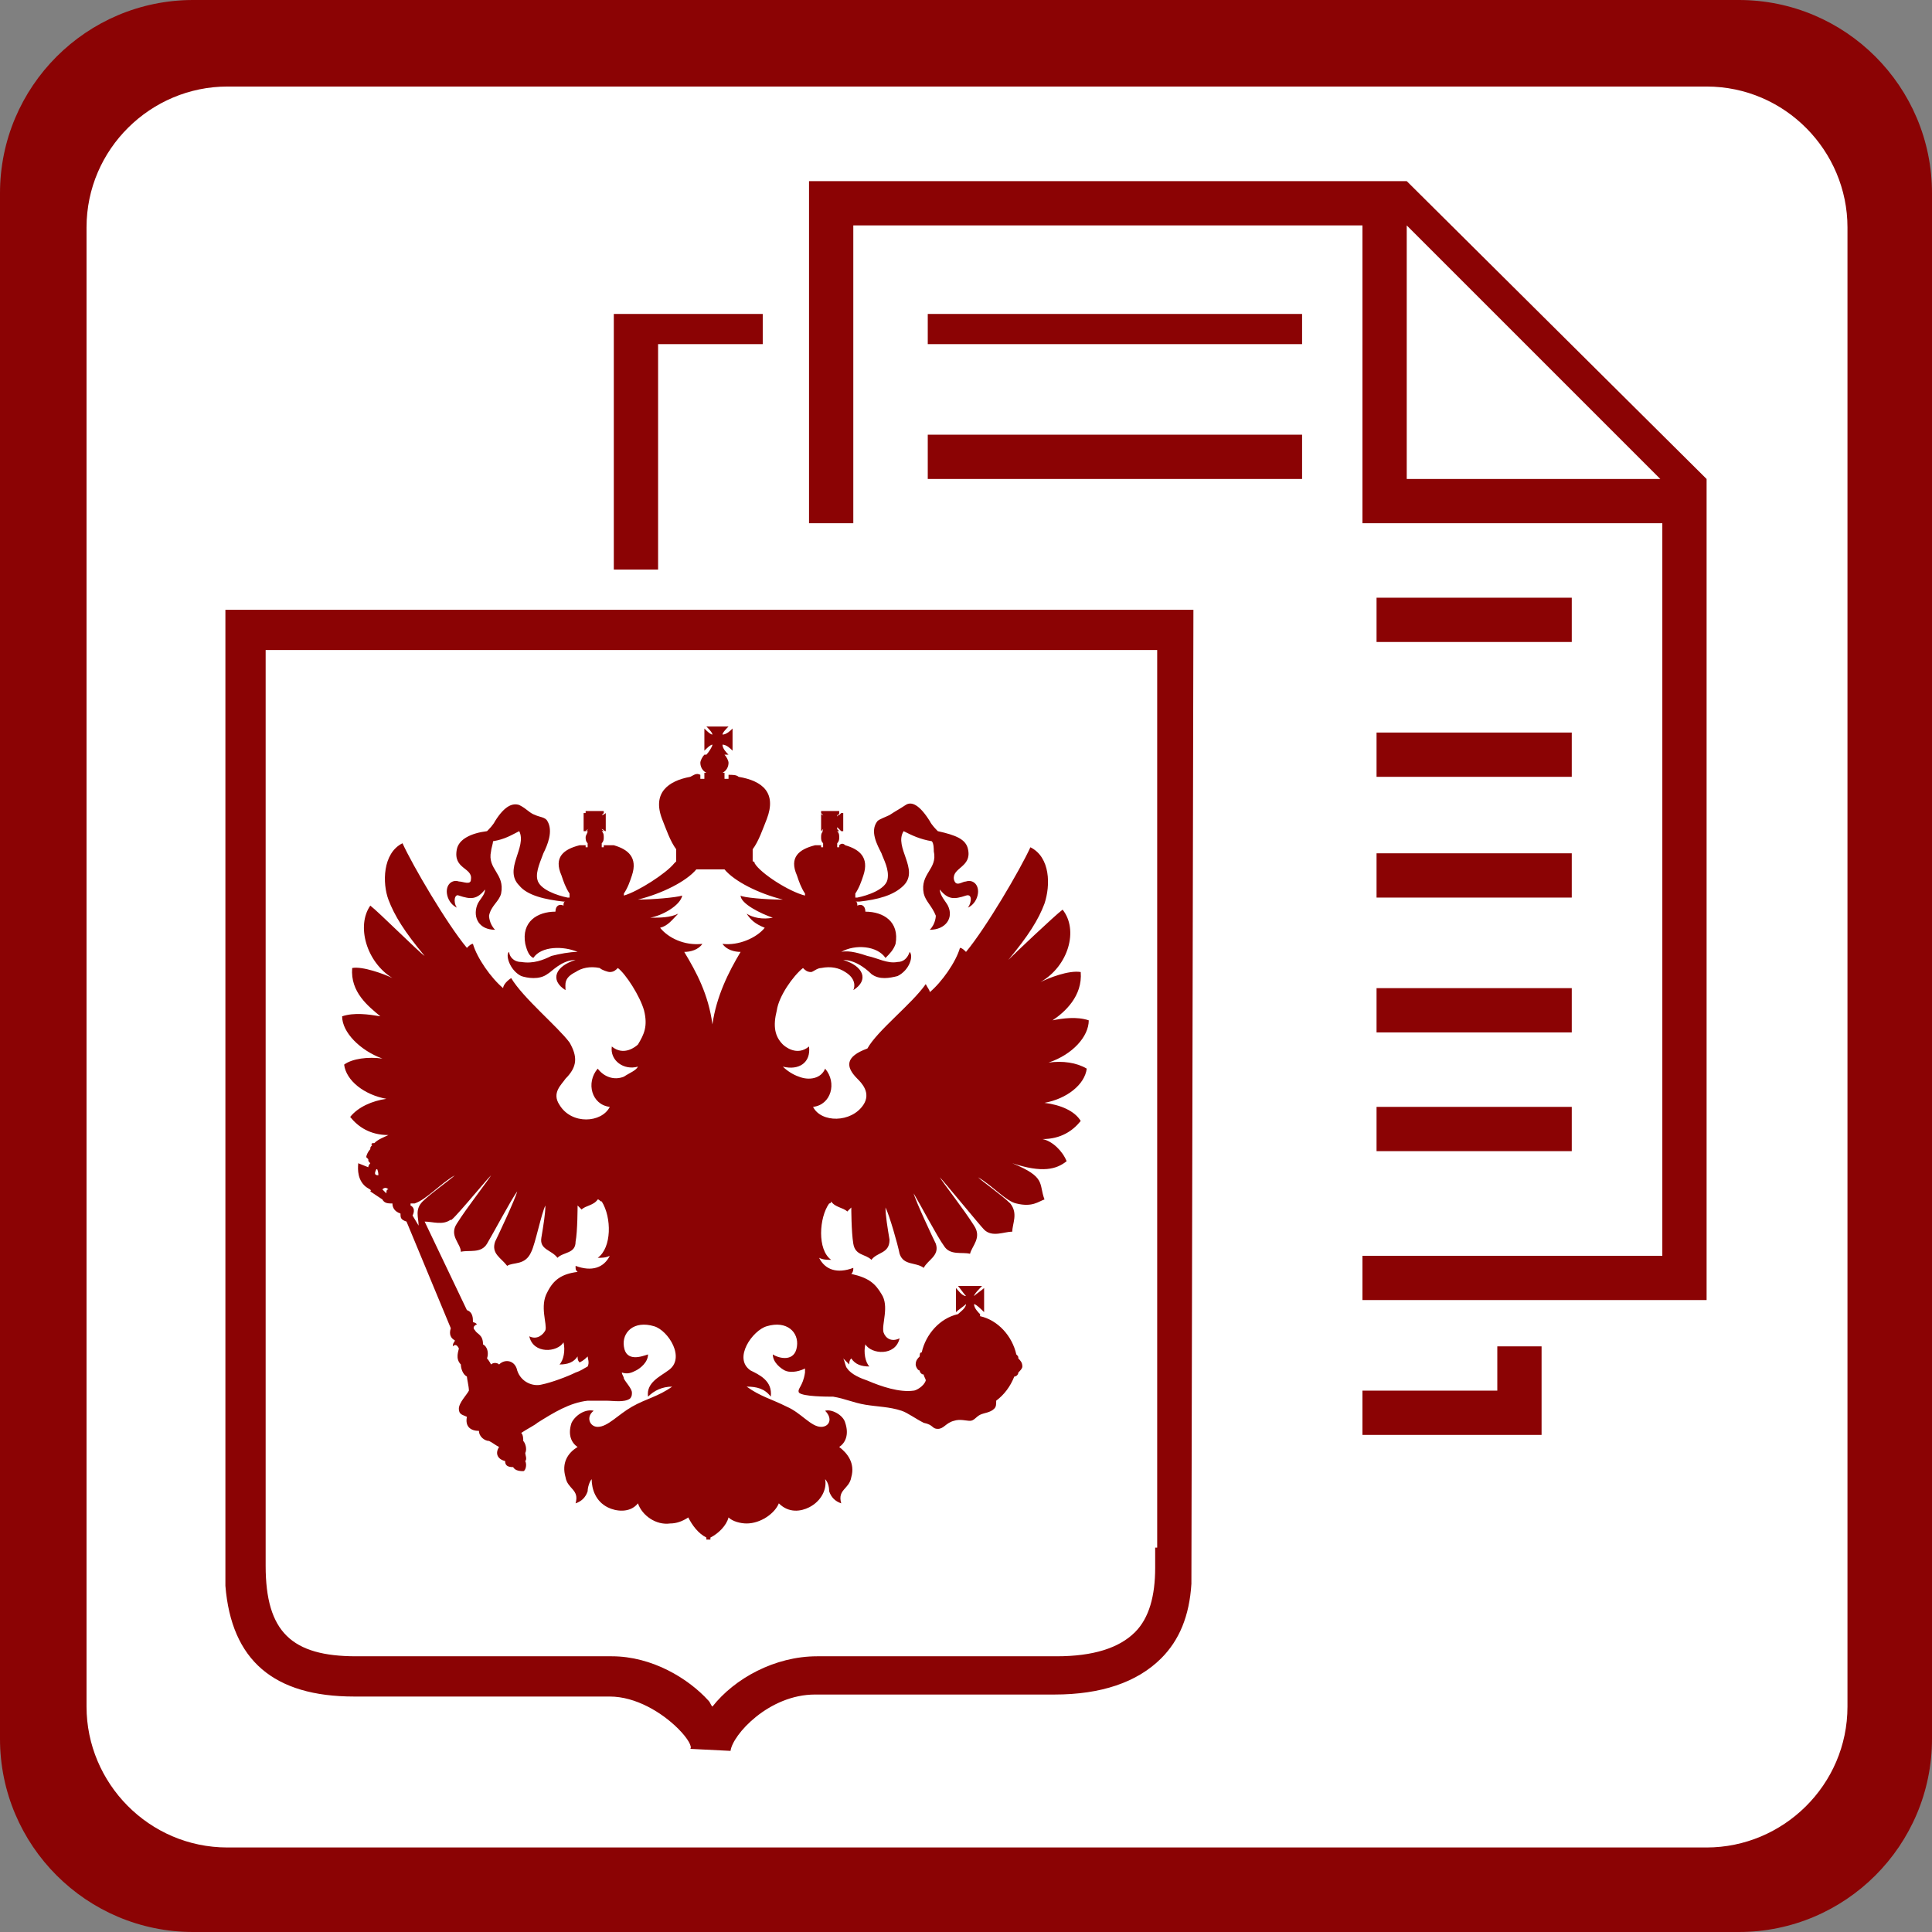 <?xml version="1.0" encoding="UTF-8"?> <svg xmlns="http://www.w3.org/2000/svg" xmlns:xlink="http://www.w3.org/1999/xlink" version="1.0" id="Layer_1" x="0px" y="0px" viewBox="0 0 96 96" xml:space="preserve"><rect x="0" y="0" width="96" height="96" fill="#808080" stroke="none"/> <g> <g> <path fill-rule="evenodd" clip-rule="evenodd" fill="#8B0304" d="M9.6,0h76.8C91.7,0,96,4.3,96,9.6v76.8c0,5.3-4.3,9.6-9.6,9.6 H9.6C4.3,96,0,91.7,0,86.4V9.6C0,4.3,4.3,0,9.6,0L9.6,0z"></path> <path fill-rule="evenodd" clip-rule="evenodd" fill="#FFFFFF" d="M11.3,4.3c-3.8,0-7,3.1-7,7v73.5c0,3.8,3.1,7,7,7h73.5 c3.8,0,7-3.1,7-7V11.3c0-3.8-3.1-7-7-7H11.3z"></path> </g> <g> <path fill="#8B0304" d="M11.2,77.8l0,1h0c0.3,3.7,2.4,5.5,6.4,5.5h12.4l0.3,0c1.3,0,2.6,0.8,3.4,1.6c0.5,0.5,0.7,0.9,0.6,1l2,0.1 c0.1-0.8,1.9-2.8,4.2-2.8h11.9c2.3,0,4.1-0.6,5.3-1.8c0.9-0.9,1.4-2.1,1.5-3.7l0.1-48.4H11.2V77.8z M57.5,32.3v44.6l-0.1,0l0,1 c0,1.4-0.3,2.5-1,3.2c-0.8,0.8-2.1,1.2-3.9,1.2H40.6c-2.1,0-4.1,1.1-5.2,2.5c-0.1-0.1-0.1-0.2-0.2-0.3c-1-1.1-2.8-2.2-4.8-2.2 l-12.7,0c-3.2,0-4.5-1.2-4.5-4.5l0-45.5H57.5z"></path> <path fill="#8B0304" d="M17,50.5c0,0.8,0.9,1.7,2,2.1c-0.7-0.1-1.5,0-1.9,0.3c0.1,0.8,1,1.5,2.1,1.7c-0.7,0.1-1.4,0.4-1.8,0.9 c0.4,0.5,1,0.9,1.9,0.9c-0.2,0.1-0.5,0.2-0.7,0.4c0,0-0.1,0-0.1,0c0,0-0.1,0.1,0,0.1c0,0,0,0,0,0c-0.1,0.1-0.1,0.1-0.1,0.2 c-0.1,0.1-0.2,0.3-0.2,0.4c0,0,0,0,0.1,0.1c0,0.1,0,0.1,0.1,0.2c0,0-0.1,0.1-0.1,0.2l-0.5-0.2c0,0.1-0.1,0.7,0.3,1.1 c0.2,0.2,0.4,0.2,0.3,0.3l0.6,0.4c0.1,0.2,0.3,0.2,0.5,0.2c0,0,0,0,0,0c0,0.2,0.1,0.4,0.4,0.5c0,0.2,0,0.3,0.3,0.4l2.2,5.3 c-0.1,0.3,0,0.5,0.2,0.6c0,0.1-0.1,0.1-0.1,0.3c0.1-0.1,0.2-0.1,0.3,0.1c0,0.1-0.2,0.5,0.1,0.8c0,0.2,0.1,0.5,0.3,0.6 c0,0.1,0.1,0.5,0.1,0.7c-0.1,0.2-0.5,0.6-0.5,0.9c0,0.3,0.2,0.3,0.4,0.4c-0.1,0.5,0.2,0.7,0.6,0.7c0,0.3,0.3,0.5,0.5,0.5 c0.2,0.1,0.3,0.2,0.5,0.3c-0.2,0.3-0.1,0.6,0.3,0.7c0,0.2,0.1,0.3,0.4,0.3c0.1,0.2,0.4,0.2,0.5,0.2c0.1,0,0.2-0.3,0.1-0.5 c0.1-0.1,0-0.3,0-0.4c0.1-0.2,0-0.5-0.1-0.6c0-0.1,0-0.3-0.1-0.4c0.3-0.2,0.7-0.4,0.8-0.5c0.8-0.5,1.6-1,2.5-1.1 c0.2,0,0.7,0,0.9,0c0.4,0,0.9,0.1,1.2-0.1c0.1-0.1,0.1-0.2,0.1-0.3c0-0.2-0.3-0.5-0.4-0.7c0-0.1-0.1-0.2-0.1-0.3 c0.3,0.1,0.5,0,0.7-0.1c0.2-0.1,0.6-0.4,0.6-0.8c-0.3,0.1-1.1,0.4-1.2-0.4c-0.1-0.7,0.5-1.3,1.5-1c0.7,0.2,1.6,1.6,0.7,2.2 c-0.4,0.3-1.1,0.6-1,1.3c0.3-0.3,0.7-0.5,1.2-0.5c-0.7,0.5-1.3,0.6-2,1c-0.7,0.4-1.2,1-1.7,1c-0.4,0-0.6-0.5-0.2-0.8 c-0.4-0.1-0.9,0.2-1.1,0.6c-0.2,0.6,0,1,0.3,1.2c-0.5,0.3-0.8,0.8-0.6,1.5c0.1,0.6,0.7,0.6,0.5,1.3c0.3-0.1,0.5-0.3,0.6-0.6 c0-0.2,0.1-0.5,0.2-0.6c0,0.5,0.2,1.1,0.8,1.4c0.4,0.2,1.1,0.3,1.5-0.2c0.2,0.6,0.9,1.1,1.6,1c0.3,0,0.6-0.1,0.9-0.3 c0.2,0.4,0.5,0.8,0.9,1v0.1c0,0,0,0,0.1,0c0,0,0,0,0.1,0v-0.1c0.4-0.2,0.8-0.6,0.9-1c0.2,0.2,0.6,0.3,0.9,0.3c0.7,0,1.4-0.5,1.6-1 c0.5,0.5,1.1,0.4,1.5,0.2c0.6-0.3,0.9-0.9,0.8-1.4c0.1,0.1,0.2,0.3,0.2,0.6c0.1,0.3,0.3,0.5,0.6,0.6c-0.2-0.7,0.4-0.7,0.5-1.3 c0.2-0.7-0.2-1.2-0.6-1.5c0.3-0.2,0.5-0.6,0.3-1.2c-0.1-0.4-0.7-0.7-1-0.6c0.4,0.4,0.2,0.8-0.2,0.8c-0.5,0-1-0.7-1.7-1 c-0.8-0.4-1.3-0.5-2-1c0.5,0,0.9,0.1,1.2,0.5c0.1-0.8-0.6-1.1-1-1.3c-0.9-0.6,0.1-2,0.8-2.2c1-0.3,1.6,0.3,1.5,1 c-0.1,0.8-0.9,0.6-1.2,0.4c0,0.4,0.4,0.7,0.6,0.8c0.2,0.1,0.6,0.1,1-0.1c0,0.1,0,0.2,0,0.2c-0.1,0.7-0.4,0.8-0.3,1 c0.2,0.2,1.4,0.2,1.7,0.2c0.6,0.1,1,0.3,1.6,0.4c0.6,0.1,1.2,0.1,1.8,0.3c0.3,0.1,0.7,0.4,1.1,0.6c0.5,0.1,0.4,0.3,0.7,0.3 c0.3,0,0.4-0.3,0.8-0.4c0.3-0.1,0.6,0,0.8,0c0.2,0,0.3-0.2,0.5-0.3c0.2-0.1,0.5-0.1,0.7-0.3c0.1-0.1,0.1-0.2,0.1-0.4 c0.4-0.3,0.7-0.7,0.9-1.2c0.1,0,0.2-0.1,0.2-0.2c0,0,0,0,0,0c0.1-0.1,0.2-0.2,0.2-0.3c0-0.2-0.1-0.3-0.2-0.4c0,0,0,0,0,0 c0-0.1,0-0.1-0.1-0.2c-0.2-0.9-0.9-1.7-1.8-1.9c0,0,0,0,0,0h0c0,0,0-0.1,0-0.1c-0.1-0.1-0.3-0.3-0.3-0.5c0.1,0,0.4,0.3,0.5,0.4 v-1.2c-0.1,0.1-0.4,0.3-0.5,0.4c0-0.1,0.3-0.4,0.4-0.5h-1.2c0.1,0.1,0.3,0.4,0.4,0.5c-0.2,0-0.4-0.3-0.5-0.4v1.2 c0.1-0.1,0.4-0.3,0.5-0.4c0,0.2-0.3,0.4-0.4,0.5l0,0c-0.9,0.2-1.6,1-1.8,1.9c-0.1,0-0.1,0.1-0.1,0.2c0,0,0,0,0,0 c-0.1,0.1-0.2,0.2-0.2,0.4c0,0.1,0.1,0.3,0.2,0.3c0,0,0,0,0,0c0,0.1,0.1,0.2,0.2,0.2c0,0.1,0.1,0.2,0.1,0.3 c-0.1,0.3-0.5,0.5-0.6,0.5c-0.7,0.1-1.6-0.2-2.3-0.5c-0.3-0.1-0.8-0.3-1-0.6c-0.1-0.1-0.1-0.3-0.2-0.5c0.1,0.1,0.2,0.2,0.3,0.3 c0-0.1,0-0.2,0.1-0.3c0.2,0.3,0.5,0.4,0.9,0.4c-0.2-0.2-0.3-0.7-0.2-1.1c0.3,0.5,1.5,0.6,1.7-0.3c-0.4,0.2-0.7,0-0.8-0.3 c-0.1-0.4,0.3-1.3-0.1-1.9c-0.3-0.5-0.6-0.8-1.5-1c0.1-0.1,0.1-0.2,0.1-0.3c-0.8,0.3-1.4,0.1-1.7-0.5c0.2,0.1,0.4,0.1,0.6,0.1 c-0.7-0.5-0.6-2.1-0.1-2.8c0.1,0,0.1-0.1,0.1-0.1c0.2,0.3,0.6,0.3,0.8,0.5c0.1-0.1,0.1-0.1,0.2-0.2c0,0,0,1.2,0.1,1.8 c0.1,0.6,0.6,0.5,0.9,0.8c0.3-0.4,0.9-0.3,0.9-1c-0.1-0.6-0.2-1.2-0.2-1.6c0.2,0.4,0.6,1.8,0.7,2.3c0.2,0.6,0.8,0.4,1.2,0.7 c0.2-0.4,0.8-0.6,0.6-1.2c-0.1-0.2-1-2.1-1.1-2.5c0.3,0.5,1.2,2.2,1.5,2.6c0.3,0.5,0.9,0.3,1.3,0.4c0.1-0.4,0.6-0.8,0.2-1.4 c-0.5-0.8-1.6-2.2-1.7-2.4c0.2,0.2,2,2.4,2.2,2.6c0.4,0.4,1,0.1,1.4,0.1c0-0.4,0.3-0.9-0.1-1.4c-0.4-0.4-1.4-1.1-1.6-1.3 c0.7,0.4,1.4,1.2,1.9,1.3c0.8,0.2,1.1-0.1,1.4-0.2c-0.3-0.8,0.1-1.1-1.6-1.8c1.5,0.5,2.2,0.3,2.7-0.1c-0.2-0.5-0.7-1-1.2-1.1 c0.9,0,1.5-0.4,1.9-0.9c-0.3-0.5-1-0.8-1.8-0.9c1.1-0.2,2-0.9,2.1-1.7c-0.5-0.3-1.2-0.4-1.9-0.3c1.2-0.4,2-1.3,2-2.1 c-0.6-0.2-1.3-0.1-1.8,0c0.6-0.4,1.5-1.2,1.4-2.4c-0.6-0.1-1.6,0.3-2,0.5c1.4-0.8,1.9-2.6,1.1-3.6c-0.4,0.3-2.4,2.2-2.7,2.5 c1-1.2,1.5-2,1.8-2.8c0.3-0.9,0.3-2.3-0.7-2.8c-0.5,1.1-2.2,4-3.2,5.2c-0.1-0.1-0.2-0.2-0.3-0.2c-0.2,0.7-0.9,1.7-1.5,2.2 c0-0.1-0.1-0.2-0.2-0.4c-0.7,1-2.4,2.3-2.9,3.2C42,52.5,42,53,42.6,53.6c0.2,0.2,0.7,0.7,0.3,1.3c-0.6,0.9-2.1,0.9-2.5,0.1 c0.9-0.1,1.2-1.2,0.6-1.9c-0.2,0.5-0.8,0.6-1.3,0.4c-0.3-0.1-0.6-0.3-0.8-0.5c0.8,0.2,1.4-0.2,1.3-1c-0.6,0.5-1.2,0-1.3-0.1 c-0.4-0.4-0.5-0.9-0.3-1.7c0.1-0.7,0.8-1.7,1.3-2.1c0.1,0.1,0.2,0.2,0.4,0.2c0.1,0,0.3-0.2,0.5-0.2c0.5-0.1,0.9,0,1.2,0.2 c0.5,0.3,0.5,0.7,0.4,0.9c0.8-0.5,0.5-1.2-0.5-1.5c0.7,0,1.3,0.6,1.4,0.7c0.4,0.3,0.9,0.2,1.3,0.1c0.6-0.3,0.8-1,0.6-1.2 c-0.1,0.3-0.3,0.5-0.6,0.5c-0.5,0.1-1-0.2-1.5-0.3c-0.3-0.1-0.9-0.3-1.3-0.2c0.7-0.4,1.8-0.3,2.2,0.3c0.2-0.2,0.4-0.4,0.5-0.7 c0.2-1.1-0.6-1.6-1.5-1.6c0-0.3-0.2-0.4-0.4-0.3c0-0.1,0-0.2-0.1-0.2c0.1,0,0.2,0,0.2,0c0.9-0.1,1.7-0.3,2.2-0.8 c0.8-0.8-0.5-1.9,0-2.7c0.4,0.2,0.8,0.4,1.4,0.5c0.1,0.1,0.1,0.4,0.1,0.5c0.2,0.9-0.7,1.1-0.5,2.1c0.1,0.4,0.4,0.6,0.6,1.1 c0,0,0,0.4-0.3,0.7c0.8,0,1.2-0.6,0.9-1.2c-0.1-0.2-0.4-0.5-0.4-0.8c0.4,0.5,0.7,0.5,1.3,0.3c0.3-0.1,0.3,0.3,0.1,0.6 c0.4-0.2,0.5-0.6,0.5-0.8c0-0.4-0.3-0.6-0.6-0.5c-0.2,0-0.5,0.3-0.6-0.1c-0.1-0.6,0.9-0.6,0.7-1.5c-0.1-0.5-0.6-0.7-1.5-0.9 c-0.1-0.1-0.3-0.3-0.4-0.5c-0.5-0.8-0.9-1-1.2-0.8c-0.3,0.2-0.5,0.3-0.8,0.5c-0.2,0.1-0.5,0.2-0.6,0.3c-0.4,0.5,0,1.2,0.2,1.6 c0.1,0.3,0.4,0.8,0.3,1.3c-0.1,0.5-1,0.8-1.5,0.9c0,0-0.1,0-0.1,0v-0.2c0.2-0.3,0.3-0.6,0.4-0.9c0.3-0.9-0.2-1.3-0.9-1.5 c-0.1-0.1-0.2-0.1-0.3,0h0l0,0.1l-0.1,0l0-0.2h0c0.1-0.1,0.1-0.2,0.1-0.3c0-0.1,0-0.2-0.1-0.3h0.1l0,0c0,0-0.1-0.1-0.1-0.1 c0,0,0-0.1,0-0.1c0,0,0,0,0.1,0.1c0,0,0.1,0.1,0.1,0.1l0.1,0v-0.9l-0.1,0c0,0-0.1,0.1-0.1,0.1c0,0-0.1,0-0.1,0.1c0,0,0,0,0-0.1 c0.1,0,0.1-0.1,0.1-0.1l0-0.1h-0.9l0,0.1c0,0,0.1,0.1,0.1,0.1c0,0,0,0.1,0.1,0.1c0,0-0.1,0-0.1-0.1c-0.1,0-0.1-0.1-0.1-0.1l0,0 v0.9l0,0c0,0,0.1-0.1,0.1-0.1c0,0,0.1,0,0.1-0.1c0,0,0,0.1-0.1,0.1c0,0.1-0.1,0.1-0.1,0.1l0,0h0.1c-0.1,0.1-0.1,0.2-0.1,0.3 c0,0.1,0,0.2,0.1,0.3h0l0,0.2l-0.1,0l0-0.1h0c-0.1,0-0.2,0-0.3,0c-0.8,0.2-1.3,0.6-0.9,1.5c0.1,0.3,0.2,0.6,0.4,0.9v0.1 c-0.8-0.2-2.2-1.1-2.5-1.6c0-0.1-0.1-0.1-0.1-0.1l0-0.6c0.3-0.4,0.5-1,0.7-1.5c0.5-1.3-0.2-1.9-1.4-2.1c-0.1-0.1-0.3-0.1-0.5-0.1 l0,0.2l-0.2,0l0-0.3c0,0-0.1,0-0.1,0c0.2-0.1,0.3-0.3,0.3-0.5c0-0.1-0.1-0.3-0.2-0.4h0.2c-0.1-0.1-0.3-0.3-0.3-0.5 c0.2,0,0.4,0.2,0.5,0.3v-1.1c-0.1,0.1-0.3,0.3-0.5,0.3c0-0.1,0.2-0.3,0.3-0.4h-1.1c0.1,0.1,0.3,0.3,0.3,0.4 c-0.1,0-0.3-0.2-0.4-0.3v1.1c0.1-0.1,0.3-0.3,0.4-0.3c0,0.1-0.2,0.4-0.3,0.5H35c-0.1,0.1-0.2,0.3-0.2,0.4c0,0.2,0.1,0.4,0.3,0.5 c0,0-0.1,0-0.1,0l0,0.3l-0.2,0l0-0.2c-0.2-0.1-0.3,0-0.5,0.1c-1.1,0.2-1.9,0.8-1.4,2.1c0.2,0.5,0.4,1.1,0.7,1.5v0.6 c0,0-0.1,0.1-0.1,0.1c-0.4,0.5-1.8,1.4-2.5,1.6v-0.1c0.2-0.3,0.3-0.6,0.4-0.9c0.3-0.9-0.2-1.3-0.9-1.5C30.3,42,30.2,42,30,42h0 l0,0.1l-0.1,0l0-0.2h0c0.1-0.1,0.1-0.2,0.1-0.3c0-0.1,0-0.2-0.1-0.3H30l0,0c0,0-0.1-0.1-0.1-0.1c0,0,0-0.1-0.1-0.1 c0,0,0.1,0,0.1,0.1c0.1,0,0.1,0.1,0.2,0.1l0,0v-0.9l0,0c0,0-0.1,0.1-0.2,0.1c0,0-0.1,0-0.1,0.1c0,0,0,0,0.1-0.1 c0,0,0.1-0.1,0.1-0.1l0-0.1h-0.9l0,0.1c0,0,0.1,0.1,0.1,0.1c0,0,0.1,0.1,0.1,0.1c0,0,0,0-0.1-0.1c0,0-0.1-0.1-0.1-0.1l-0.1,0v0.9 l0.1,0c0,0,0.1-0.1,0.1-0.1c0,0,0.1,0,0.1-0.1c0,0,0,0.1-0.1,0.1c0,0.1-0.1,0.1-0.1,0.1l0,0h0.1c0,0.1-0.1,0.2-0.1,0.3 c0,0.1,0,0.2,0.1,0.3h0l0,0.2l-0.1,0l0-0.1h0c-0.1,0-0.2,0-0.3,0c-0.8,0.2-1.3,0.6-0.9,1.5c0.1,0.3,0.2,0.6,0.4,0.9v0.2 c0,0-0.1,0-0.1,0c-0.5-0.1-1.4-0.4-1.5-0.9c-0.1-0.4,0.2-1,0.3-1.3c0.2-0.4,0.5-1.1,0.2-1.6c-0.1-0.2-0.4-0.2-0.6-0.3 c-0.3-0.1-0.4-0.3-0.8-0.5c-0.3-0.1-0.7,0-1.2,0.8c-0.1,0.2-0.3,0.4-0.4,0.5c-0.8,0.1-1.4,0.4-1.5,0.9c-0.2,1,0.8,0.9,0.7,1.5 c0,0.3-0.4,0.1-0.6,0.1c-0.3-0.1-0.6,0.1-0.6,0.5c0,0.2,0.1,0.6,0.5,0.8c-0.2-0.3-0.1-0.7,0.1-0.6c0.6,0.2,0.9,0.2,1.3-0.3 c0,0.3-0.3,0.5-0.4,0.8c-0.2,0.6,0.1,1.2,0.9,1.2c-0.3-0.3-0.3-0.7-0.3-0.7c0.1-0.5,0.5-0.7,0.6-1.1c0.2-1-0.7-1.2-0.5-2.1 c0-0.1,0.1-0.4,0.1-0.5c0.6-0.1,0.9-0.3,1.3-0.5c0.4,0.8-0.8,1.9,0,2.7c0.4,0.5,1.3,0.7,2.2,0.8c0,0,0.1,0,0.1,0 c-0.1,0-0.1,0.1-0.1,0.2c-0.2-0.1-0.4,0-0.4,0.3c-0.9,0-1.7,0.5-1.5,1.6c0.1,0.4,0.2,0.6,0.4,0.7c0.4-0.6,1.5-0.6,2.2-0.3 c-0.4,0-0.9,0.1-1.3,0.2c-0.4,0.2-0.9,0.4-1.5,0.3c-0.4,0-0.6-0.3-0.6-0.5c-0.2,0.1,0,0.9,0.6,1.2c0.3,0.1,0.9,0.2,1.3-0.1 c0.2-0.1,0.7-0.7,1.4-0.7c-1,0.3-1.3,1-0.5,1.5c0-0.3-0.1-0.6,0.5-0.9c0.3-0.2,0.7-0.3,1.2-0.2c0.1,0.1,0.4,0.2,0.5,0.2 c0.2,0,0.3-0.1,0.4-0.2c0.4,0.3,1.1,1.4,1.3,2.1c0.2,0.8,0,1.2-0.3,1.7c-0.1,0.1-0.7,0.6-1.3,0.1c-0.1,0.7,0.6,1.2,1.3,1 c-0.1,0.2-0.4,0.3-0.7,0.5c-0.5,0.2-1,0-1.3-0.4c-0.6,0.7-0.3,1.8,0.6,1.9c-0.4,0.8-1.9,0.9-2.5-0.1c-0.4-0.6,0.1-1,0.3-1.3 c0.6-0.6,0.6-1.1,0.2-1.8c-0.6-0.8-2.3-2.2-2.9-3.2C25.1,48.8,25,49,25,49.1c-0.6-0.5-1.3-1.5-1.5-2.2c-0.1,0-0.2,0.1-0.3,0.2 c-1-1.2-2.7-4.1-3.2-5.2c-1,0.5-1,2-0.7,2.8c0.3,0.8,0.8,1.6,1.8,2.8c-0.3-0.2-2.3-2.2-2.7-2.5c-0.7,1-0.2,2.8,1.1,3.6 c-0.4-0.2-1.5-0.6-2-0.5c-0.1,1.2,0.8,1.9,1.4,2.4C18.3,50.4,17.6,50.3,17,50.5z M31.7,44.7c1.2-0.3,2.4-0.9,2.9-1.5 c0.2,0,0.5,0,0.7,0c0.3,0,0.5,0,0.7,0c0.5,0.6,1.7,1.2,2.9,1.5h-0.1c-0.7,0-1.9-0.1-2-0.2c0,0.4,1,0.9,1.6,1.1 c-0.5,0.1-1,0-1.3-0.2c0.2,0.3,0.4,0.5,0.9,0.7c-0.4,0.5-1.3,0.9-2.1,0.8c0.2,0.3,0.6,0.4,0.9,0.4c-0.6,1-1.2,2.2-1.4,3.6 c-0.2-1.5-0.8-2.6-1.4-3.6c0.3,0,0.7-0.1,0.9-0.4c-0.9,0.1-1.7-0.3-2.1-0.8c0.4-0.1,0.6-0.4,0.9-0.7c-0.4,0.2-0.9,0.2-1.4,0.2 c0.6-0.1,1.5-0.6,1.6-1.1C33.6,44.6,32.4,44.7,31.7,44.7z M19.7,57.9C19.7,57.9,19.7,57.9,19.7,57.9 C19.7,57.9,19.8,57.9,19.7,57.9C19.8,57.9,19.8,57.9,19.7,57.9C19.8,57.9,19.7,57.9,19.7,57.9z M18.8,58.4 C18.8,58.4,18.8,58.4,18.8,58.4c-0.2,0-0.2-0.1-0.1-0.3c0.1,0,0.1,0,0.1-0.1l0,0l-0.1,0C18.8,58.2,18.8,58.3,18.8,58.4z M19.2,59.3L19,59.1c0.1-0.1,0.2-0.1,0.3,0C19.2,59.1,19.2,59.2,19.2,59.3z M24.4,58.4c-0.1,0.2-1.2,1.6-1.7,2.4 c-0.4,0.6,0.2,1,0.2,1.4c0.4-0.1,1,0.1,1.3-0.4c0.3-0.5,1.2-2.2,1.5-2.6c-0.1,0.4-1,2.3-1.1,2.5c-0.2,0.6,0.3,0.8,0.6,1.2 c0.3-0.2,0.9,0,1.2-0.7c0.2-0.4,0.5-1.9,0.7-2.3c0,0.4-0.1,1-0.2,1.6c-0.1,0.6,0.5,0.6,0.8,1c0.3-0.3,0.9-0.2,0.9-0.8 c0.1-0.5,0.1-1.8,0.1-1.8c0.1,0.1,0.1,0.1,0.2,0.2c0.2-0.2,0.6-0.2,0.8-0.5c0.1,0,0.1,0.1,0.2,0.1c0.5,0.8,0.5,2.3-0.2,2.8 c0.2,0,0.4,0,0.6-0.1c-0.3,0.6-0.9,0.8-1.7,0.5c0,0.2,0,0.2,0.1,0.3c-0.8,0.1-1.2,0.4-1.5,1c-0.4,0.7,0,1.6-0.1,1.9 c-0.1,0.2-0.4,0.5-0.8,0.3c0.2,0.9,1.4,0.8,1.7,0.3c0.1,0.4,0,0.9-0.2,1.1c0.4,0,0.7-0.1,0.9-0.4c0,0.1,0,0.2,0.1,0.3 c0.2-0.1,0.3-0.2,0.4-0.3c0,0.1,0.1,0.3,0,0.5c-0.2,0.1-0.3,0.2-0.6,0.3c-0.4,0.2-1.2,0.5-1.7,0.6c-0.4,0.1-1-0.1-1.2-0.7 c-0.1-0.5-0.6-0.6-0.9-0.3c-0.1-0.1-0.3-0.1-0.4,0c0,0-0.1-0.2-0.2-0.3c0.1-0.3,0-0.6-0.2-0.7c0-0.5-0.3-0.5-0.4-0.7 c-0.1-0.1-0.1-0.2,0.1-0.3c-0.1-0.1-0.2-0.1-0.2-0.1c0-0.2,0-0.5-0.3-0.6l-2.1-4.4c0.4,0,0.9,0.2,1.3-0.1 C22.3,60.9,24.1,58.7,24.4,58.4z M22.6,58.4c-0.2,0.2-1.2,0.9-1.6,1.3c-0.4,0.4-0.2,0.8-0.2,1.2l-0.3-0.5c0.1-0.2,0.1-0.4-0.1-0.5 c0,0,0,0,0,0c0,0,0-0.1,0-0.1c0.1,0,0.1,0,0.2,0C21.2,59.6,21.9,58.8,22.6,58.4z M20.6,57.8C20.6,57.8,20.6,57.7,20.6,57.8 c0.1-0.1,0.2-0.1,0.3-0.2C20.8,57.7,20.7,57.7,20.6,57.8z"></path> <rect x="68.4" y="42.4" fill="#8B0304" width="9.7" height="2.2"></rect> <rect x="68.4" y="49.1" fill="#8B0304" width="9.7" height="2.2"></rect> <polygon fill="#8B0304" points="32.7,17.1 33.5,17.1 34.2,17.1 35,17.1 35.7,17.1 36.4,17.1 37.2,17.1 37.9,17.1 37.9,15.6 32,15.6 30.5,15.6 30.5,28.3 32.7,28.3 "></polygon> <rect x="68.4" y="29.7" fill="#8B0304" width="9.7" height="2.2"></rect> <rect x="68.4" y="55" fill="#8B0304" width="9.7" height="2.2"></rect> <rect x="46.1" y="21.6" fill="#8B0304" width="18.6" height="2.2"></rect> <rect x="46.1" y="15.6" fill="#8B0304" width="18.6" height="1.5"></rect> <polygon fill="#8B0304" points="74.4,69.1 67.7,69.1 67.7,71.3 76.6,71.3 76.6,66.9 74.4,66.9 "></polygon> <path fill="#8B0304" d="M69.9,9H40.2V26h2.2V11.2h25.3v5.9V26h14.9v36.4H67.7v2.2h17.1c0-13.4,0-27.5,0-40.8L69.9,9z M69.9,23.8 V11.2l12.6,12.6H69.9z"></path> <rect x="68.4" y="36.4" fill="#8B0304" width="9.7" height="2.2"></rect> </g> </g> </svg> 